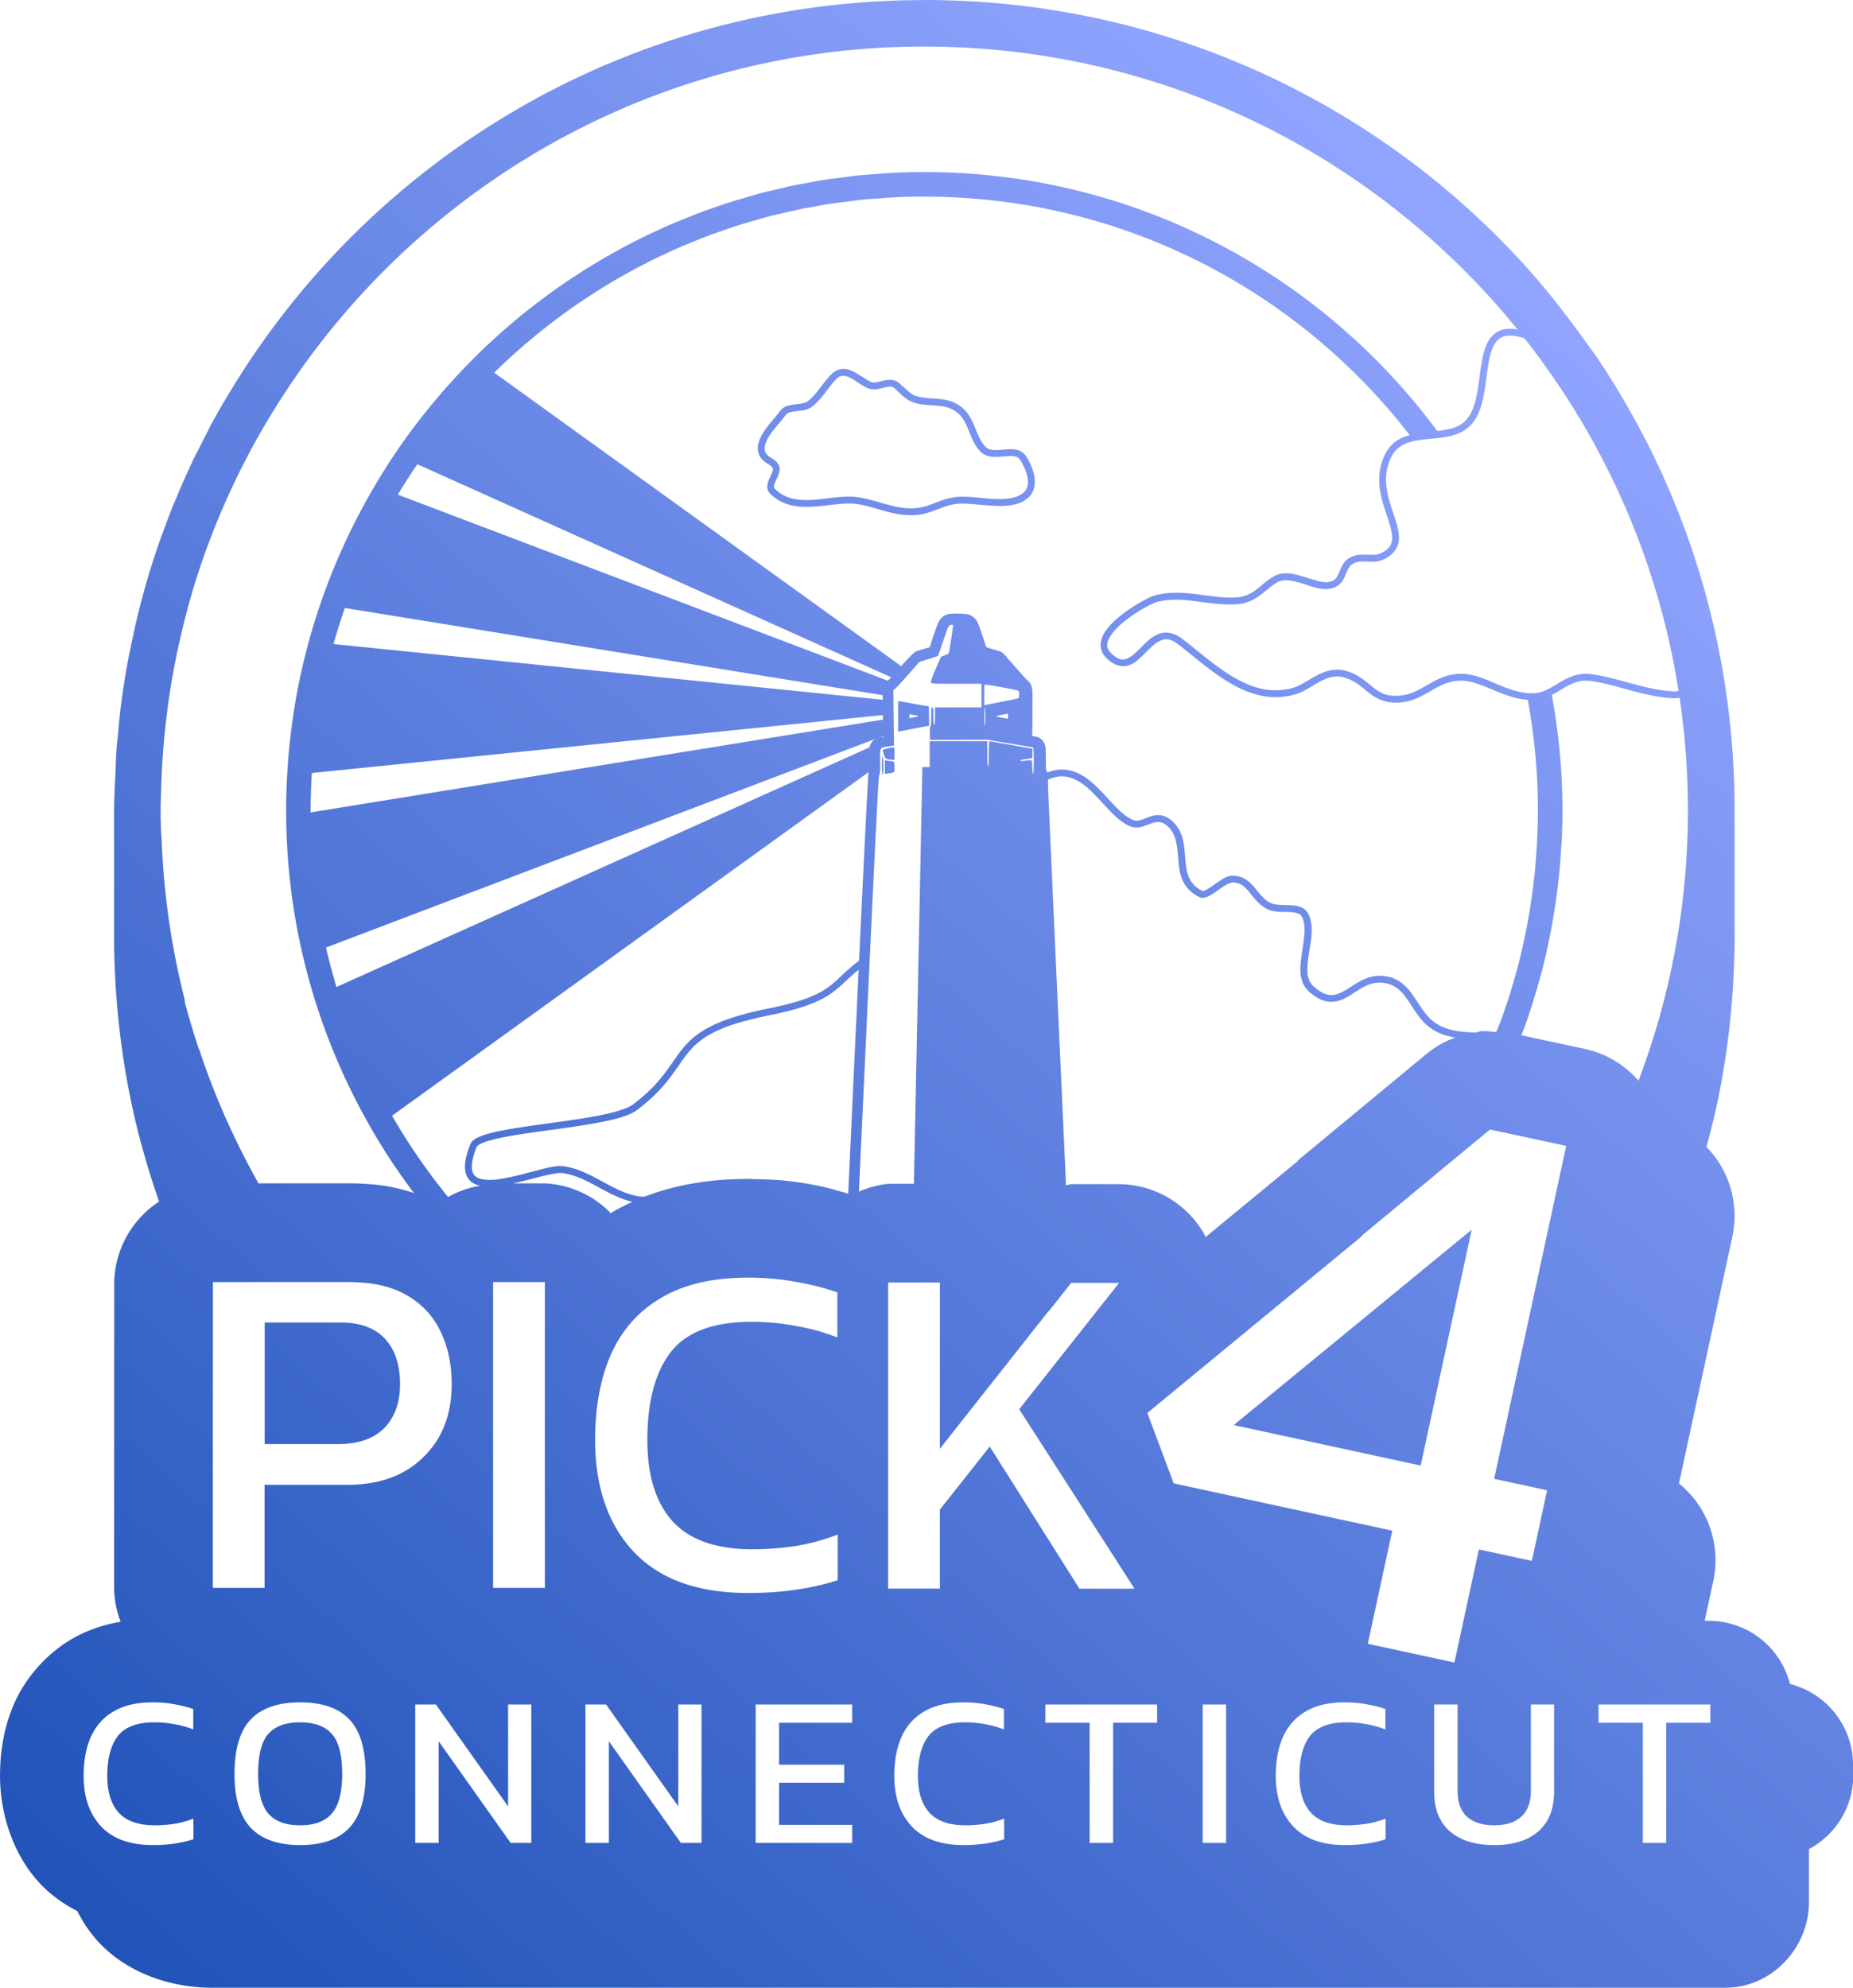 <svg xmlns="http://www.w3.org/2000/svg" xmlns:xlink="http://www.w3.org/1999/xlink" xml:space="preserve" width="1080.472" height="1158.978" viewBox="0 0 285.875 306.646"><defs><linearGradient id="a"><stop offset="0" style="stop-color:#2153b9;stop-opacity:1"/><stop offset="1" style="stop-color:#91a5ff;stop-opacity:1"/></linearGradient><linearGradient xlink:href="#a" id="b" x1="23338.648" x2="23561.926" y1="-556.16" y2="-810.084" gradientUnits="userSpaceOnUse"/></defs><path d="m23469.338-850.968-.01.01v.001c-15.787 0-30.87 2.908-44.753 8.215a124.104 124.104 0 0 0-17.148 8.107 125.137 125.137 0 0 0-29.382 23.193v.001a125.27 125.27 0 0 0-14.95 19.481 124.75 124.75 0 0 0-3.731 6.375c-.262.485-.501.984-.751 1.477-.351.691-.706 1.378-1.054 2.071-.34.682-.706 1.35-1.036 2.038-.09.191-.171.39-.262.581-.02.05-.03.103-.07.152 0 .017 0 .026-.02.038-.929 1.984-1.803 4-2.631 6.04.119-.286.215-.58.333-.866a120.059 120.059 0 0 0-1.994 5.18c-.09.23-.182.454-.264.684a126.398 126.398 0 0 0-1.996 6.089 124.296 124.296 0 0 0-1.955 7.386c-.09.36-.137.73-.226 1.093 0 .029 0 .06-.02.088a126.197 126.197 0 0 0-1.074 5.217c-.38 2.108-.703 4.234-.975 6.379-.171 1.319-.276 2.656-.4 3.988v.019c-.09.864-.194 1.72-.259 2.59-.07.993-.102 2-.137 3v.215c-.05 1.162-.136 2.316-.171 3.485-.02.892-.07 1.776-.07 2.672v19.259c0 2.163.05 4.312.171 6.447.103 2.136.269 4.256.481 6.361.212 2.106.477 4.195.793 6.268.315 2.072.681 4.127 1.097 6.165 1.107 5.437 2.621 10.719 4.406 15.87a15.23 15.23 0 0 0-6.92 12.406l-.02 47.178c.03 1.788.368 3.557 1.008 5.227-2.546.449-5.117 1.25-7.573 2.692-3.778 2.2-6.985 5.82-8.753 9.71l-.03.073c-1.664 3.721-2.252 7.58-2.252 11.303 0 5.626 1.869 11.992 6.147 16.586l.06.059c1.669 1.771 3.624 3.148 5.706 4.205.889 1.734 1.977 3.382 3.334 4.84l.06.058c4.668 4.953 11.513 6.94 17.381 6.94h233.486c7.127 0 12.904-6.11 12.905-13.236v-8.16a12.907 12.907 0 0 0 6.796-10.376v-2.818a12.907 12.907 0 0 0-9.73-12.273 12.906 12.906 0 0 0-12.274-9.737h-.887l1.337-6.183a15.23 15.23 0 0 0-5.301-15.012l8.246-38.111a15.23 15.23 0 0 0-4.004-13.812c.659-2.454 1.293-4.918 1.805-7.43a124.976 124.976 0 0 0 1.889-12.432c.214-2.105.375-4.225.482-6.36v-.001c.103-2.135.171-4.284.171-6.447v-19.259c0-2.162-.05-4.312-.171-6.447a119.052 119.052 0 0 0-.482-6.361 124.45 124.45 0 0 0-1.889-12.433 123.672 123.672 0 0 0-1.392-6.055c-.511-2-1.072-3.98-1.68-5.938a120.884 120.884 0 0 0-1.962-5.813 123.88 123.88 0 0 0-4.729-11.22 124.696 124.696 0 0 0-9.006-15.697c-.288-.425-.613-.82-.903-1.241-.274-.395-.57-.773-.849-1.165-2.904-4.09-5.992-8.041-9.356-11.745a125.082 125.082 0 0 0-8.474-8.472 124.757 124.757 0 0 0-24.456-17.36 124.116 124.116 0 0 0-34.418-12.52 125.786 125.786 0 0 0-18.793-2.37 127.904 127.904 0 0 0-6.447-.162zm0 7.178-.02.005c36.975 0 69.94 17.02 91.537 43.644a6.42 6.42 0 0 0-1.125-.118c-.5 0-.951.067-1.364.203-.838.279-1.469.847-1.914 1.551-.444.705-.723 1.546-.932 2.457-.416 1.823-.552 3.95-.918 5.853-.368 1.904-.962 3.537-2.147 4.46-1.054.82-2.482 1.075-3.986 1.254-17.942-24.221-46.709-39.946-79.151-39.946-1.696 0-3.38.043-5.055.129-.778.039-1.548.118-2.321.175-.891.067-1.788.115-2.674.204-.865.087-1.722.217-2.583.327-.776.101-1.56.18-2.331.298-1.126.171-2.234.386-3.344.595-.496.093-.998.166-1.49.267-1.148.234-2.28.511-3.413.786-.446.107-.899.196-1.342.31-1.1.283-2.183.607-3.268.926-.463.137-.937.254-1.397.397a97.137 97.137 0 0 0-3.787 1.28c-.255.09-.515.167-.768.259a98.065 98.065 0 0 0-3.786 1.49c-.224.092-.455.172-.679.266a99.471 99.471 0 0 0-4.054 1.83c-.102.046-.195.085-.291.131a98.293 98.293 0 0 0-12.334 7.072 99.876 99.876 0 0 0-3.856 2.733c-1.252.934-2.48 1.897-3.688 2.888 0 .017-.02.017-.03.022a99.426 99.426 0 0 0-6.975 6.315v.018a99.017 99.017 0 0 0-12.217 14.786 98.2 98.2 0 0 0-3.083 4.906 100.187 100.187 0 0 0-4.628 8.822c-.02.039-.03.08-.05.119a98.465 98.465 0 0 0-5.497 15.078 96.703 96.703 0 0 0-1.237 5.03 96.63 96.63 0 0 0-.949 4.959c0 .071-.03.142-.03.214a99.502 99.502 0 0 0-.653 4.799c-.02.147-.03.293-.05.441a99.462 99.462 0 0 0-.577 10.598c0 17.888 4.798 34.649 13.147 49.105.03.075.09.154.12.23a98.613 98.613 0 0 0 6.441 9.691c-1.939-.618-3.898-1.076-5.859-1.276a14.891 14.891 0 0 0-.455-.039c-.669-.048-1.937-.172-3.676-.172l-13.987.002c-3.68-6.56-6.783-13.482-9.17-20.746l-7.613 3.424v-.001l7.576-3.406c-.797-2.423-1.545-4.868-2.185-7.358l.07-.027a117.815 117.815 0 0 1-3.632-25.37l-.04.007c-.05-1.35-.103-2.697-.103-4.059 0-1.14.05-2.268.09-3.401.12-4.224.46-8.392 1.011-12.493V-741.904a116.663 116.663 0 0 1 2.275-12.076c.571-2.344 1.187-4.671 1.897-6.958 2.396-7.725 5.58-15.1 9.432-22.053a117.238 117.238 0 0 1 3.559-5.973 118.287 118.287 0 0 1 14.211-18.202c21.463-22.55 51.746-36.624 85.351-36.624zm-.01 23.15v.008c30.5 0 57.593 14.424 74.906 36.803-.45.122-.898.248-1.321.454-1.045.51-1.965 1.351-2.576 2.66-1.686 3.617-.378 7.034.503 9.701.44 1.334.76 2.492.659 3.356-.103.864-.517 1.508-1.882 2.093-.535.23-1.221.198-2.02.17-.797-.028-1.716-.038-2.593.449-1.098.61-1.401 1.673-1.725 2.416-.153.372-.326.67-.559.89-.233.221-.542.39-1.103.467-.912.125-2.354-.4-3.854-.855-1.498-.456-3.147-.841-4.548 0-1.158.695-1.954 1.502-2.79 2.111-.837.609-1.694 1.047-3.117 1.121-3.972.21-8.046-1.488-12.411-.312-.503.135-1.306.525-2.334 1.117-1.028.593-2.22 1.378-3.279 2.268-1.057.89-1.987 1.874-2.461 2.947-.476 1.074-.397 2.33.559 3.285 1.209 1.21 2.431 1.511 3.466 1.17 1.035-.34 1.832-1.17 2.617-1.957.783-.787 1.555-1.545 2.318-1.867.764-.323 1.512-.325 2.637.52 2.356 1.767 5.036 4.234 8.053 6.009 3.02 1.775 6.435 2.859 10.144 1.746 1.358-.407 2.533-1.302 3.736-1.941 1.202-.64 2.362-1.037 3.77-.635 1.715.49 2.644 1.433 3.771 2.322 1.128.89 2.489 1.68 4.742 1.534 2-.129 3.459-.99 4.829-1.78 1.368-.789 2.644-1.509 4.423-1.593 1.675-.08 3.464.698 5.409 1.511 1.589.665 3.295 1.314 5.139 1.437 1.007 5.536 1.566 11.229 1.566 17.057 0 2.515-.119 4.999-.318 7.464-.03.392-.05.787-.08 1.177a95.242 95.242 0 0 1-.893 6.939c-.07.45-.154.898-.236 1.346a94.556 94.556 0 0 1-1.47 6.79c-.08.305-.171.603-.251.905a94.422 94.422 0 0 1-1.955 6.384c-.09.237-.154.48-.238.717-.3.845-.655 1.662-.997 2.486a15.231 15.231 0 0 0-2.311-.141c-.292.062-.582.133-.87.213l-.03-.002c-2.324-.086-4.517-.274-6.325-1.588-1.271-.924-2.087-2.364-3.029-3.756-.943-1.392-2.058-2.76-3.957-3.235-2.867-.716-4.834.88-6.488 1.901-.828.51-1.579.876-2.359.888-.78.018-1.664-.3-2.834-1.364-.573-.522-.823-1.185-.902-2.026-.08-.84.03-1.837.194-2.881.318-2.09.857-4.384-.07-6.246-.275-.553-.759-.904-1.271-1.086-.511-.181-1.059-.227-1.606-.248-1.095-.041-2.205-.017-2.88-.313-1.052-.477-1.714-1.43-2.505-2.373-.792-.942-1.799-1.876-3.421-1.876-.533 0-1.018.225-1.498.501-.483.277-.963.622-1.417.94-.453.318-.884.608-1.219.771-.337.165-.517.152-.53.146-1.076-.54-1.651-1.202-2.017-1.98-.366-.78-.506-1.695-.597-2.677-.18-1.965-.154-4.246-1.851-5.95-.648-.648-1.32-.98-1.965-1.065-.645-.086-1.232.067-1.75.246-.518.18-.984.392-1.393.504-.408.111-.732.133-1.074 0-1.091-.436-2.176-1.453-3.287-2.64-1.112-1.188-2.255-2.532-3.582-3.561-1.16-.901-2.494-1.565-4.03-1.6-.219-.018-.443 0-.671.023-.556.053-1.141.22-1.739.445-.03-.147-.05-.289-.177-.495v-.017c0-.23-.02-.606-.02-1.343 0-.83 0-1.344-.03-1.764 0-.21-.02-.39-.12-.674-.08-.286-.366-.893-1.045-1.154-.253-.096-.272-.084-.363-.105a22.353 22.353 0 0 0-1.026-.181l.489.073.03-2.916c0-1.887.02-2.963 0-3.645 0-.34-.02-.57-.09-.867-.03-.149-.05-.324-.198-.586-.137-.262-.484-.641-.898-.8.347.133.343.183.381.213 0-.017 0-.017-.03-.035-.09-.091-.234-.24-.407-.426-.342-.37-.809-.887-1.299-1.447l-1.811-2.07a1.616 1.616 0 0 0-.742-.481l-1.413-.435-.62-.189-.511-1.54c-.337-1.02-.535-1.608-.739-2.076-.103-.234-.2-.45-.398-.707a2.333 2.333 0 0 0-.875-.653c-.494-.188-.653-.154-.93-.177a10.974 10.974 0 0 0-.867-.03l-.09-.018c-.297 0-.592.018-.867.03-.275.02-.428-.02-.939.178-.375.144-.717.458-.893.704-.176.245-.27.45-.37.682-.198.464-.402 1.059-.732 2.052l-.518 1.555-.306.094c-.59.183-1.328.393-1.316.39-.662.163-.715.335-.894.486a7.72 7.72 0 0 0-.556.516c-.34.341-.807.856-1.324 1.433l-62.787-45.273a95.126 95.126 0 0 1 17.743-13.736.15.15 0 0 1 .07-.036 93.468 93.468 0 0 1 3.872-2.199c0-.017.03-.017.03-.02a94.3 94.3 0 0 1 3.987-2.018c.08-.043.183-.08.272-.123a93.826 93.826 0 0 1 3.871-1.73c.154-.066.321-.124.482-.19a94.018 94.018 0 0 1 3.77-1.469c.221-.08.447-.147.666-.225a94.383 94.383 0 0 1 3.681-1.23c.325-.102.66-.184.988-.281a93.144 93.144 0 0 1 3.451-.97c.446-.114.901-.204 1.351-.311 1.057-.254 2.114-.51 3.185-.727.546-.112 1.1-.193 1.649-.294.989-.183 1.974-.374 2.974-.525.686-.105 1.383-.174 2.074-.263.872-.113 1.739-.241 2.622-.33.925-.093 1.863-.147 2.797-.213.66-.046 1.313-.115 1.977-.149a96.779 96.779 0 0 1 4.844-.123zm90.432 21.442v.003c.59.017 1.315.149 2.179.433 12.176 15.471 20.573 34.053 23.761 54.381-.227.04-.457.077-.621.072-4.326-.16-8.26-1.987-12.707-2.641-2.077-.305-3.62.434-4.939 1.217-1.318.782-2.442 1.577-3.848 1.69-2.031.162-3.964-.58-5.89-1.386-1.928-.806-3.842-1.688-5.865-1.591-2.043.097-3.531.942-4.904 1.734-1.374.792-2.636 1.527-4.367 1.639-2 .128-2.963-.474-4.022-1.309-1.057-.835-2.167-1.946-4.132-2.508-1.745-.498-3.261.026-4.561.717-1.298.691-2.448 1.535-3.542 1.863-3.358 1.008-6.416.052-9.3-1.644-2.884-1.696-5.534-4.126-7.958-5.944-1.338-1.003-2.631-1.093-3.683-.648-1.052.445-1.876 1.31-2.656 2.094-.782.784-1.521 1.476-2.198 1.699-.678.223-1.341.13-2.386-.914-.686-.687-.698-1.296-.341-2.108.359-.811 1.182-1.73 2.174-2.564.992-.834 2.145-1.592 3.129-2.16.985-.567 1.863-.956 2.076-1.014 3.947-1.063 7.9.574 12.191.348 1.631-.086 2.756-.645 3.687-1.323.93-.677 1.685-1.442 2.709-2.057.95-.57 2.256-.335 3.697.102 1.442.438 2.925 1.081 4.305.892.734-.1 1.292-.371 1.687-.746.397-.374.621-.82.804-1.238.361-.834.549-1.515 1.265-1.914.596-.33 1.271-.343 2.045-.316.771.027 1.63.107 2.471-.254 1.588-.68 2.374-1.744 2.516-2.943.137-1.2-.256-2.46-.703-3.811-.892-2.704-2.039-5.727-.549-8.922.515-1.106 1.218-1.735 2.082-2.157.864-.421 1.9-.615 3.016-.744 2.23-.257 4.781-.225 6.72-1.734 1.519-1.18 2.152-3.096 2.537-5.094.385-1.997.525-4.124.914-5.818.193-.847.446-1.579.792-2.127.345-.548.761-.915 1.353-1.11.296-.098.644-.151 1.058-.145zm-102.872 5.142-.01.003c-.631-.017-1.296.239-1.857.8-1.381 1.38-2.164 2.938-3.521 4.085-.456.385-1.207.481-2.045.582-.839.101-1.824.225-2.4 1.064-.431.626-1.477 1.7-2.296 2.88-.409.589-.768 1.214-.965 1.872-.196.66-.222 1.375.09 2.037.296.643.811.992 1.22 1.256.407.265.703.458.853.738.03.058.03.195-.03.458-.09.263-.246.6-.412.962-.154.362-.332.747-.387 1.176-.07.429.03.948.414 1.317 1.959 1.958 4.458 2.173 6.866 2.001 2.409-.17 4.805-.68 6.748-.357 2.766.461 5.382 1.8 8.479 1.691 1.379-.048 2.486-.429 3.509-.814 1.026-.385 1.968-.772 3.091-.922 1.339-.178 3.398.139 5.437.264s4.126.075 5.587-1.127c1.043-.86 1.254-2.155 1.064-3.332-.192-1.177-.741-2.31-1.281-3.16-.39-.613-1.003-.926-1.608-1.033-.606-.106-1.223-.051-1.82 0-.597.055-1.175.107-1.661.061-.484-.046-.852-.173-1.158-.478-.758-.76-1.153-1.78-1.598-2.881-.445-1.1-.951-2.285-2.04-3.186-1.196-.987-2.518-1.237-3.755-1.345-1.235-.108-2.407-.101-3.471-.477-.746-.263-1.657-1.243-2.495-1.961-.743-.635-1.67-.528-2.402-.363-.734.166-1.379.343-1.743.252-.594-.15-1.586-.946-2.653-1.524-.536-.289-1.114-.526-1.745-.539zm-.03 1.065c.369.017.799.16 1.258.41.918.497 1.847 1.357 2.901 1.62.819.204 1.577-.098 2.232-.247.657-.15 1.105-.19 1.482.135.735.63 1.647 1.736 2.834 2.156 1.288.454 2.564.43 3.729.533 1.166.102 2.2.302 3.173 1.105.86.711 1.296 1.685 1.734 2.768.438 1.083.868 2.272 1.829 3.232.513.515 1.172.725 1.806.785.635.06 1.268-.017 1.856-.061.587-.053 1.129-.087 1.54-.017.412.071.674.207.898.56.484.76.976 1.804 1.132 2.762.154.958.02 1.758-.696 2.344-1.071.882-2.882 1.01-4.848.889-1.965-.122-4.02-.473-5.641-.256-1.281.17-2.321.603-3.324.98-1.002.378-1.967.704-3.173.747-2.761.097-5.292-1.183-8.265-1.678-2.248-.375-4.699.184-7.001.347-2.301.165-4.369-.022-6.042-1.695-.12-.127-.137-.208-.12-.43.03-.22.154-.537.301-.877.154-.34.339-.701.457-1.086.12-.384.192-.843-.03-1.273-.313-.581-.819-.87-1.209-1.123-.39-.253-.671-.458-.833-.813-.18-.386-.177-.8-.03-1.29.154-.492.448-1.035.82-1.573.747-1.074 1.751-2.086 2.299-2.883.273-.397.841-.515 1.655-.613.813-.098 1.812-.157 2.602-.826 1.552-1.313 2.356-2.914 3.587-4.145.393-.393.718-.494 1.087-.487zm-65.727 13.64 73.097 32.863c-.02.026-.05.066-.09.09-.171.186-.301.332-.409.448l-75.617-28.713a94.295 94.295 0 0 1 3.01-4.688zm-11.195 22.173 82.983 13.453v.708l-84.728-8.594a92.238 92.238 0 0 1 1.743-5.557zm93.825 2.593.01.015c.05.053-.588 4.258-.668 4.387-.03.048-.312.187-.625.31l-.573.22-.809 1.871c-.501 1.159-.783 1.952-.741 2.085.07.204.25.214 3.933.214h3.864v3.643h-7.174v1.367c0 .835-.03 1.366-.12 1.366-.07 0-.119-.507-.119-1.295 0-1.013-.03-1.327-.171-1.438-.154-.125-.171.045-.171 1.41 0 .996-.03 1.551-.12 1.551s-.103.373-.09 1.03l.03 1.03 4.422-.017 4.42-.017 2.354.397c1.297.218 2.863.478 3.486.578.621.099 1.172.206 1.223.238.137.082.12 4.03 0 4.03-.07 0-.12-.474-.137-1.053-.03-1.19.07-1.105-1.142-.944-.457.062-.656.05-.656-.039 0-.07.09-.127.19-.127.103 0 .515-.056.912-.124l.72-.125v-1.428l-.995-.19c-1.319-.25-5.501-.978-5.626-.978-.05 0-.103.871-.103 1.936 0 1.214-.03 1.936-.12 1.936-.07 0-.119-.722-.119-1.936v-1.936h-8.882V-732.633H23469.025v.485c0 .266-.486 24.208-1.079 53.204-.1 4.782-.121 5.924-.216 10.602h-3.976a15.231 15.231 0 0 0-4.506 1.208c2.407-52.04 2.997-64.206 3.125-64.28.12-.071.154-.507.154-2.074 0-2.287-.103-2.102 1.266-2.329l.865-.144-.05-4.263-.05-4.263.354-.306c.195-.17 1.1-1.153 2.013-2.186l1.656-1.879 1.438-.456 1.439-.456.807-2.359c.765-2.234.825-2.361 1.128-2.429.177-.04.342-.051.367-.027zm97.233 8.636a5.615 5.615 0 0 1 1.225.046c4.252.626 8.229 2.48 12.822 2.65.253.018.537-.03.821-.071a118.808 118.808 0 0 1 1.283 17.367c0 14.694-2.713 28.742-7.629 41.707a15.23 15.23 0 0 0-7.947-4.834l-10.146-2.18c.226-.539.459-1.074.656-1.627l.154-.465a97.191 97.191 0 0 0 2.123-6.88c.08-.318.183-.632.266-.95a97.498 97.498 0 0 0 1.552-7.123c.08-.45.154-.9.236-1.353.402-2.399.722-4.824.946-7.279.08-.946.154-1.896.212-2.85.03-.497.07-.992.103-1.491.07-1.55.119-3.108.119-4.675 0-6.081-.586-12.022-1.643-17.798.643-.333 1.243-.717 1.833-1.067.95-.563 1.868-1.035 3.014-1.126zm-92.377.6c.07-.094 5 .801 5.239.95.154.093.154 1.047 0 1.14-.05.04-1.151.274-2.42.521-1.268.248-2.421.477-2.561.509-.137.032-.262.044-.269.027-.05-.134-.03-3.071 0-3.146zm-13.319 2.52v4.726l.827-.158 2.394-.455 1.569-.298-.03-1.491-.03-1.493-.797-.135c-.438-.074-1.501-.262-2.362-.416zm13.353.92c.03-.03.09.59.09 1.377s-.03 1.43-.05 1.43c-.03 0-.05-.017-.07-.029-.05-.206-.02-2.738.03-2.778zm3.597 1.031V-740.09l-.717-.126-1.004-.179V-740.542l.349-.068c.505-.1.891-.174 1.372-.267zm-15.22.092c.417.074.737.134 1.158.206l.171.029v.127c-.317.06-.631.121-1.009.19l-.312.058v-.282zm-4.085.13c0 .296 0 .438.02.702l-88.308 14.316v-.32c0-1.937.09-3.855.19-5.762zm.103 3.2v.073l.347-.063c-.12.022-.229.053-.347.079v.462l-.03-.44c-.183.039-.378.076-.537.123l-.174.058zm-1.109.417a1.97 1.97 0 0 0-.154.075c-.119.069-.297.088-.604.567v.017c-.403.635-.232.584-.248.681l-82.285 36.995a95.581 95.581 0 0 1-1.615-6.089zm2.648 1.357c-.275.017-1.579.312-1.652.387-.03.042.02.367.154.724.239.693.367.774 1.277.807l.37.017v-.968c0-.7-.03-.967-.137-.964zm-1.68 1.475c-.07-.114-.102.302-.119 1.281 0 .894.03 1.453.119 1.453.07 0 .12-.502.12-1.282 0-.704-.05-1.358-.12-1.452zm.342.544v2.1l.426-.073c.236-.039.568-.102.741-.137.305-.061.313-.082.313-.843 0-.43-.03-.805-.08-.834-.03-.027-.38-.088-.739-.133zm-2.491 1.798c-.02.095-.03.149-.03.19 0 .09-.02.152-.03.228 0 .152-.03.343-.03.602-.03.518-.09 1.295-.137 2.385-.12 2.181-.294 5.608-.537 10.615-.48 9.895-1.246 26.243-2.395 51.017-1.759-.499-3.502-1.036-5.335-1.354a49.288 49.288 0 0 0-4.92-.693l-.176-.014a72.106 72.106 0 0 0-4.367-.183l-.06-.018v.014c-.243-.003-.416-.028-.666-.028l-.04.012c-5.399.004-10.775.773-15.814 2.713-.181-.007-.311.037-.505.017-2.077-.207-3.955-1.198-5.886-2.248-1.933-1.049-3.918-2.157-6.222-2.445-1.108-.138-2.646.285-4.44.756-1.796.47-3.794 1.021-5.505 1.248-1.71.227-3.067.075-3.66-.52-.296-.298-.481-.721-.474-1.445 0-.724.227-1.726.749-3.03.03-.078.327-.366.932-.616.604-.251 1.466-.493 2.491-.715 2.047-.445 4.757-.826 7.559-1.213 2.8-.386 5.696-.78 8.151-1.262 2.456-.482 4.447-1.009 5.586-1.863 4.791-3.594 6.02-6.581 7.939-8.895 1.921-2.314 4.57-4.145 12.594-5.75 6.69-1.338 9.041-2.83 10.912-4.533.86-.784 1.668-1.599 2.769-2.47l.07-1.404c-1.548 1.142-2.554 2.184-3.551 3.091-1.779 1.62-3.813 2.961-10.406 4.28-8.135 1.626-11.144 3.63-13.2 6.11-2.058 2.481-3.123 5.248-7.76 8.725-.798.598-2.749 1.197-5.156 1.67-2.407.473-5.289.865-8.093 1.252-2.803.387-5.525.767-7.639 1.226-1.059.23-1.964.478-2.67.772-.708.293-1.273.605-1.51 1.201-.553 1.38-.818 2.492-.825 3.416 0 .924.267 1.68.784 2.2.413.415.953.635 1.543.774-1.733.29-3.403.878-4.935 1.738a94.79 94.79 0 0 1-8.64-12.535zm29.918.659-.03.01c1.259.026 2.347.56 3.4 1.379 1.204.935 2.323 2.235 3.459 3.447 1.136 1.212 2.287 2.349 3.666 2.9.61.244 1.218.189 1.746.043.53-.145 1.009-.37 1.461-.528.452-.157.864-.246 1.266-.193.403.053.829.238 1.354.762 1.36 1.361 1.359 3.262 1.543 5.299.09 1.018.238 2.06.695 3.03.455.968 1.238 1.844 2.501 2.475.503.252 1.014.08 1.466-.138.451-.22.906-.537 1.366-.86.46-.322.921-.65 1.333-.886.412-.237.778-.361.973-.361 1.239 0 1.87.616 2.61 1.5.743.883 1.507 2.03 2.878 2.654 1.046.476 2.263.367 3.277.406.508.02.96.072 1.291.19.331.118.532.266.679.56.688 1.374.302 3.483-.02 5.613-.154 1.066-.299 2.133-.203 3.14.102 1.009.443 1.982 1.243 2.71 1.297 1.177 2.474 1.656 3.565 1.638 1.091-.017 2.02-.505 2.894-1.045 1.75-1.08 3.271-2.374 5.676-1.773 1.538.384 2.432 1.46 3.339 2.8.905 1.339 1.772 2.921 3.282 4.02 1.195.869 2.509 1.278 3.853 1.505a15.241 15.241 0 0 0-4.339 2.456l-19.836 16.423c-.04.065-.08.13-.125.194l-14.18 11.686a15.23 15.23 0 0 0-13.369-8.141h-7.393c-.267.052-.533.111-.797.178-.75-16.453-1.451-31.86-1.953-42.976-.267-5.926-.484-10.758-.633-14.14-.09-1.69-.137-3.017-.173-3.936-.02-.46-.03-.817-.03-1.066v-.46c.609-.26 1.192-.445 1.716-.495.186-.018.369-.026.551-.02zm90.602 49.303zm-24.668 5.18 11.758 2.529-11.113 51.36 8.167 1.766-2.355 10.893-8.167-1.77-3.777 17.45-13.364-2.892 3.776-17.448-33.72-7.297-4.068-10.855 9.781-8.063 23.358-19.25h-.112zm30.196.17.02.012zm-173.326 6.549c2.044.255 3.91 1.272 5.846 2.324 1.564.85 3.185 1.696 4.98 2.123a33.883 33.883 0 0 0-3.166 1.62c-.06.035-.114.083-.174.119a15.23 15.23 0 0 0-10.17-4.598h-4.87a94.577 94.577 0 0 0 3.513-.86c1.786-.468 3.387-.81 4.041-.728zm-53.894 1.588zm126.538 1.59zm67.663 5.558-36.708 30.143 28.835 6.24zm-111.704 7.393c1.365 0 2.669.074 3.911.17 1.245.11 2.43.274 3.553.496 2.295.392 4.419.931 6.373 1.615v6.96a29.235 29.235 0 0 0-3.039-1.027 31.81 31.81 0 0 0-3.26-.732c-2.197-.437-4.517-.66-6.959-.66-5.86 0-10.013 1.558-12.456 4.682-2.394 3.124-3.596 7.643-3.596 13.551 0 5.519 1.313 9.719 3.949 12.601 2.635 2.834 6.713 4.256 12.231 4.256 2.248 0 4.493-.17 6.74-.511 2.295-.392 4.445-.974 6.448-1.755v7.034c-1.954.636-4.078 1.12-6.374 1.46-2.247.34-4.739.511-7.474.511-7.765 0-13.647-2.131-17.65-6.381-3.954-4.252-5.926-9.99-5.926-17.218 0-5.176.836-9.62 2.499-13.33 1.71-3.76 4.3-6.64 7.768-8.642 3.469-2.049 7.89-3.07 13.262-3.07zm-61.475.686c.903 0 1.766.074 2.59.133 2.473.252 4.588.9 6.346 1.928 2.343 1.367 4.076 3.25 5.198 5.643 1.123 2.344 1.68 5.03 1.68 8.059 0 4.688-1.468 8.448-4.399 11.278-2.884 2.832-6.791 4.243-11.724 4.243h-12.746v15.896h-7.986l.02-47.177zm22.203.003h7.984v47.177h-7.984zm60.946.074h7.984v25.636l16.787-21.263v.074l3.468-4.396h7.392l-10.86 13.74-4.548 5.752 17.789 27.688h-8.498l-13.84-21.932-7.69 9.729v12.19h-7.984zm-96.185 6.164v18.752h11.282c3.174 0 5.567-.828 7.18-2.487 1.612-1.66 2.42-3.904 2.42-6.737 0-3.028-.779-5.372-2.34-7.034-1.514-1.66-3.808-2.494-6.885-2.494zm-17.288 58.6c1.238 0 2.365.099 3.382.298 1.038.177 2 .42 2.885.73v3.15a14.232 14.232 0 0 0-2.852-.797 16.037 16.037 0 0 0-3.15-.298c-2.652 0-4.531.707-5.636 2.122-1.083 1.415-1.625 3.46-1.625 6.134 0 2.498.597 4.399 1.791 5.703 1.193 1.282 3.039 1.923 5.537 1.923 1.017 0 2.033-.077 3.05-.232a14.902 14.902 0 0 0 2.918-.796v3.183c-.884.287-1.846.509-2.885.663a22.583 22.583 0 0 1-3.382.232c-3.514 0-6.177-.961-7.99-2.884-1.791-1.923-2.686-4.52-2.686-7.792 0-2.343.376-4.354 1.127-6.034.774-1.702 1.946-3.006 3.515-3.913 1.569-.928 3.57-1.392 6.001-1.392zm22.745 0c3.404 0 5.935.873 7.593 2.62 1.68 1.745 2.52 4.564 2.52 8.454 0 3.735-.84 6.498-2.52 8.289-1.658 1.768-4.189 2.652-7.593 2.652-3.382 0-5.912-.884-7.592-2.652-1.68-1.79-2.52-4.554-2.52-8.29 0-3.89.84-6.708 2.52-8.454 1.68-1.746 4.21-2.62 7.592-2.62zm102.32 0c1.238 0 2.365.099 3.382.298 1.039.177 2.001.42 2.885.73v3.15a14.214 14.214 0 0 0-2.852-.797 16.034 16.034 0 0 0-3.149-.298c-2.653 0-4.532.707-5.637 2.122-1.083 1.415-1.625 3.46-1.625 6.134 0 2.498.597 4.399 1.791 5.703 1.193 1.282 3.039 1.923 5.537 1.923 1.017 0 2.033-.077 3.05-.232a14.864 14.864 0 0 0 2.918-.796v3.183c-.884.287-1.846.509-2.885.663a22.583 22.583 0 0 1-3.382.232c-3.514 0-6.177-.961-7.99-2.884-1.79-1.923-2.686-4.52-2.686-7.792 0-2.343.376-4.354 1.127-6.034.774-1.702 1.946-3.006 3.515-3.913 1.57-.928 3.57-1.392 6.001-1.392zm58.853 0c1.237 0 2.364.099 3.382.298 1.038.177 2 .42 2.884.73v3.15a14.204 14.204 0 0 0-2.851-.797 16.037 16.037 0 0 0-3.15-.298c-2.652 0-4.532.707-5.637 2.122-1.083 1.415-1.624 3.46-1.624 6.134 0 2.498.597 4.399 1.79 5.703 1.194 1.282 3.039 1.923 5.537 1.923 1.016 0 2.033-.077 3.051-.232a14.873 14.873 0 0 0 2.917-.796v3.183c-.884.287-1.845.509-2.884.663a22.583 22.583 0 0 1-3.382.232c-3.514 0-6.178-.961-7.991-2.884-1.79-1.923-2.685-4.52-2.685-7.792 0-2.343.376-4.354 1.127-6.034.773-1.702 1.945-3.006 3.514-3.913 1.569-.928 3.57-1.392 6.002-1.392zm-143.401.33h3.183l11.141 15.717v-15.716h3.58v21.353h-3.183l-11.107-15.683v15.683h-3.614zm26.26 0h3.183l11.14 15.717v-15.716h3.581v21.353h-3.183l-11.107-15.683v15.683h-3.614zm26.259 0h14.888v2.82h-11.274v6.465h10.047v2.785h-10.047v6.499h11.274v2.785h-14.888zm44.695 0h17.241v2.82h-6.797v18.534h-3.614V-585.2h-6.83zm24.27 0h3.614v21.354h-3.614zm35.71 0h3.614v13.297c0 1.79.486 3.128 1.459 4.012.995.884 2.398 1.326 4.21 1.326 1.791 0 3.173-.442 4.145-1.326.995-.884 1.492-2.222 1.492-4.012v-13.296h3.581v13.428c0 2.675-.807 4.72-2.421 6.134-1.613 1.415-3.879 2.122-6.797 2.122-2.939 0-5.227-.707-6.863-2.122-1.613-1.414-2.42-3.459-2.42-6.134zm25.364 0h17.241v2.82h-6.797v18.534h-3.614V-585.2h-6.83zm-200.33 2.753c-2.21 0-3.846.597-4.907 1.79-1.039 1.172-1.558 3.239-1.558 6.2 0 2.808.519 4.83 1.558 6.068 1.061 1.216 2.697 1.824 4.907 1.824 2.233 0 3.869-.608 4.907-1.824 1.062-1.238 1.592-3.26 1.592-6.067 0-2.962-.53-5.029-1.592-6.2-1.038-1.194-2.674-1.79-4.907-1.79z" style="-inkscape-font-specification:Kanit;fill:url(#b);stroke-linecap:round;stroke-linejoin:round;paint-order:stroke fill markers" transform="translate(-23326.736 850.969)"/></svg>